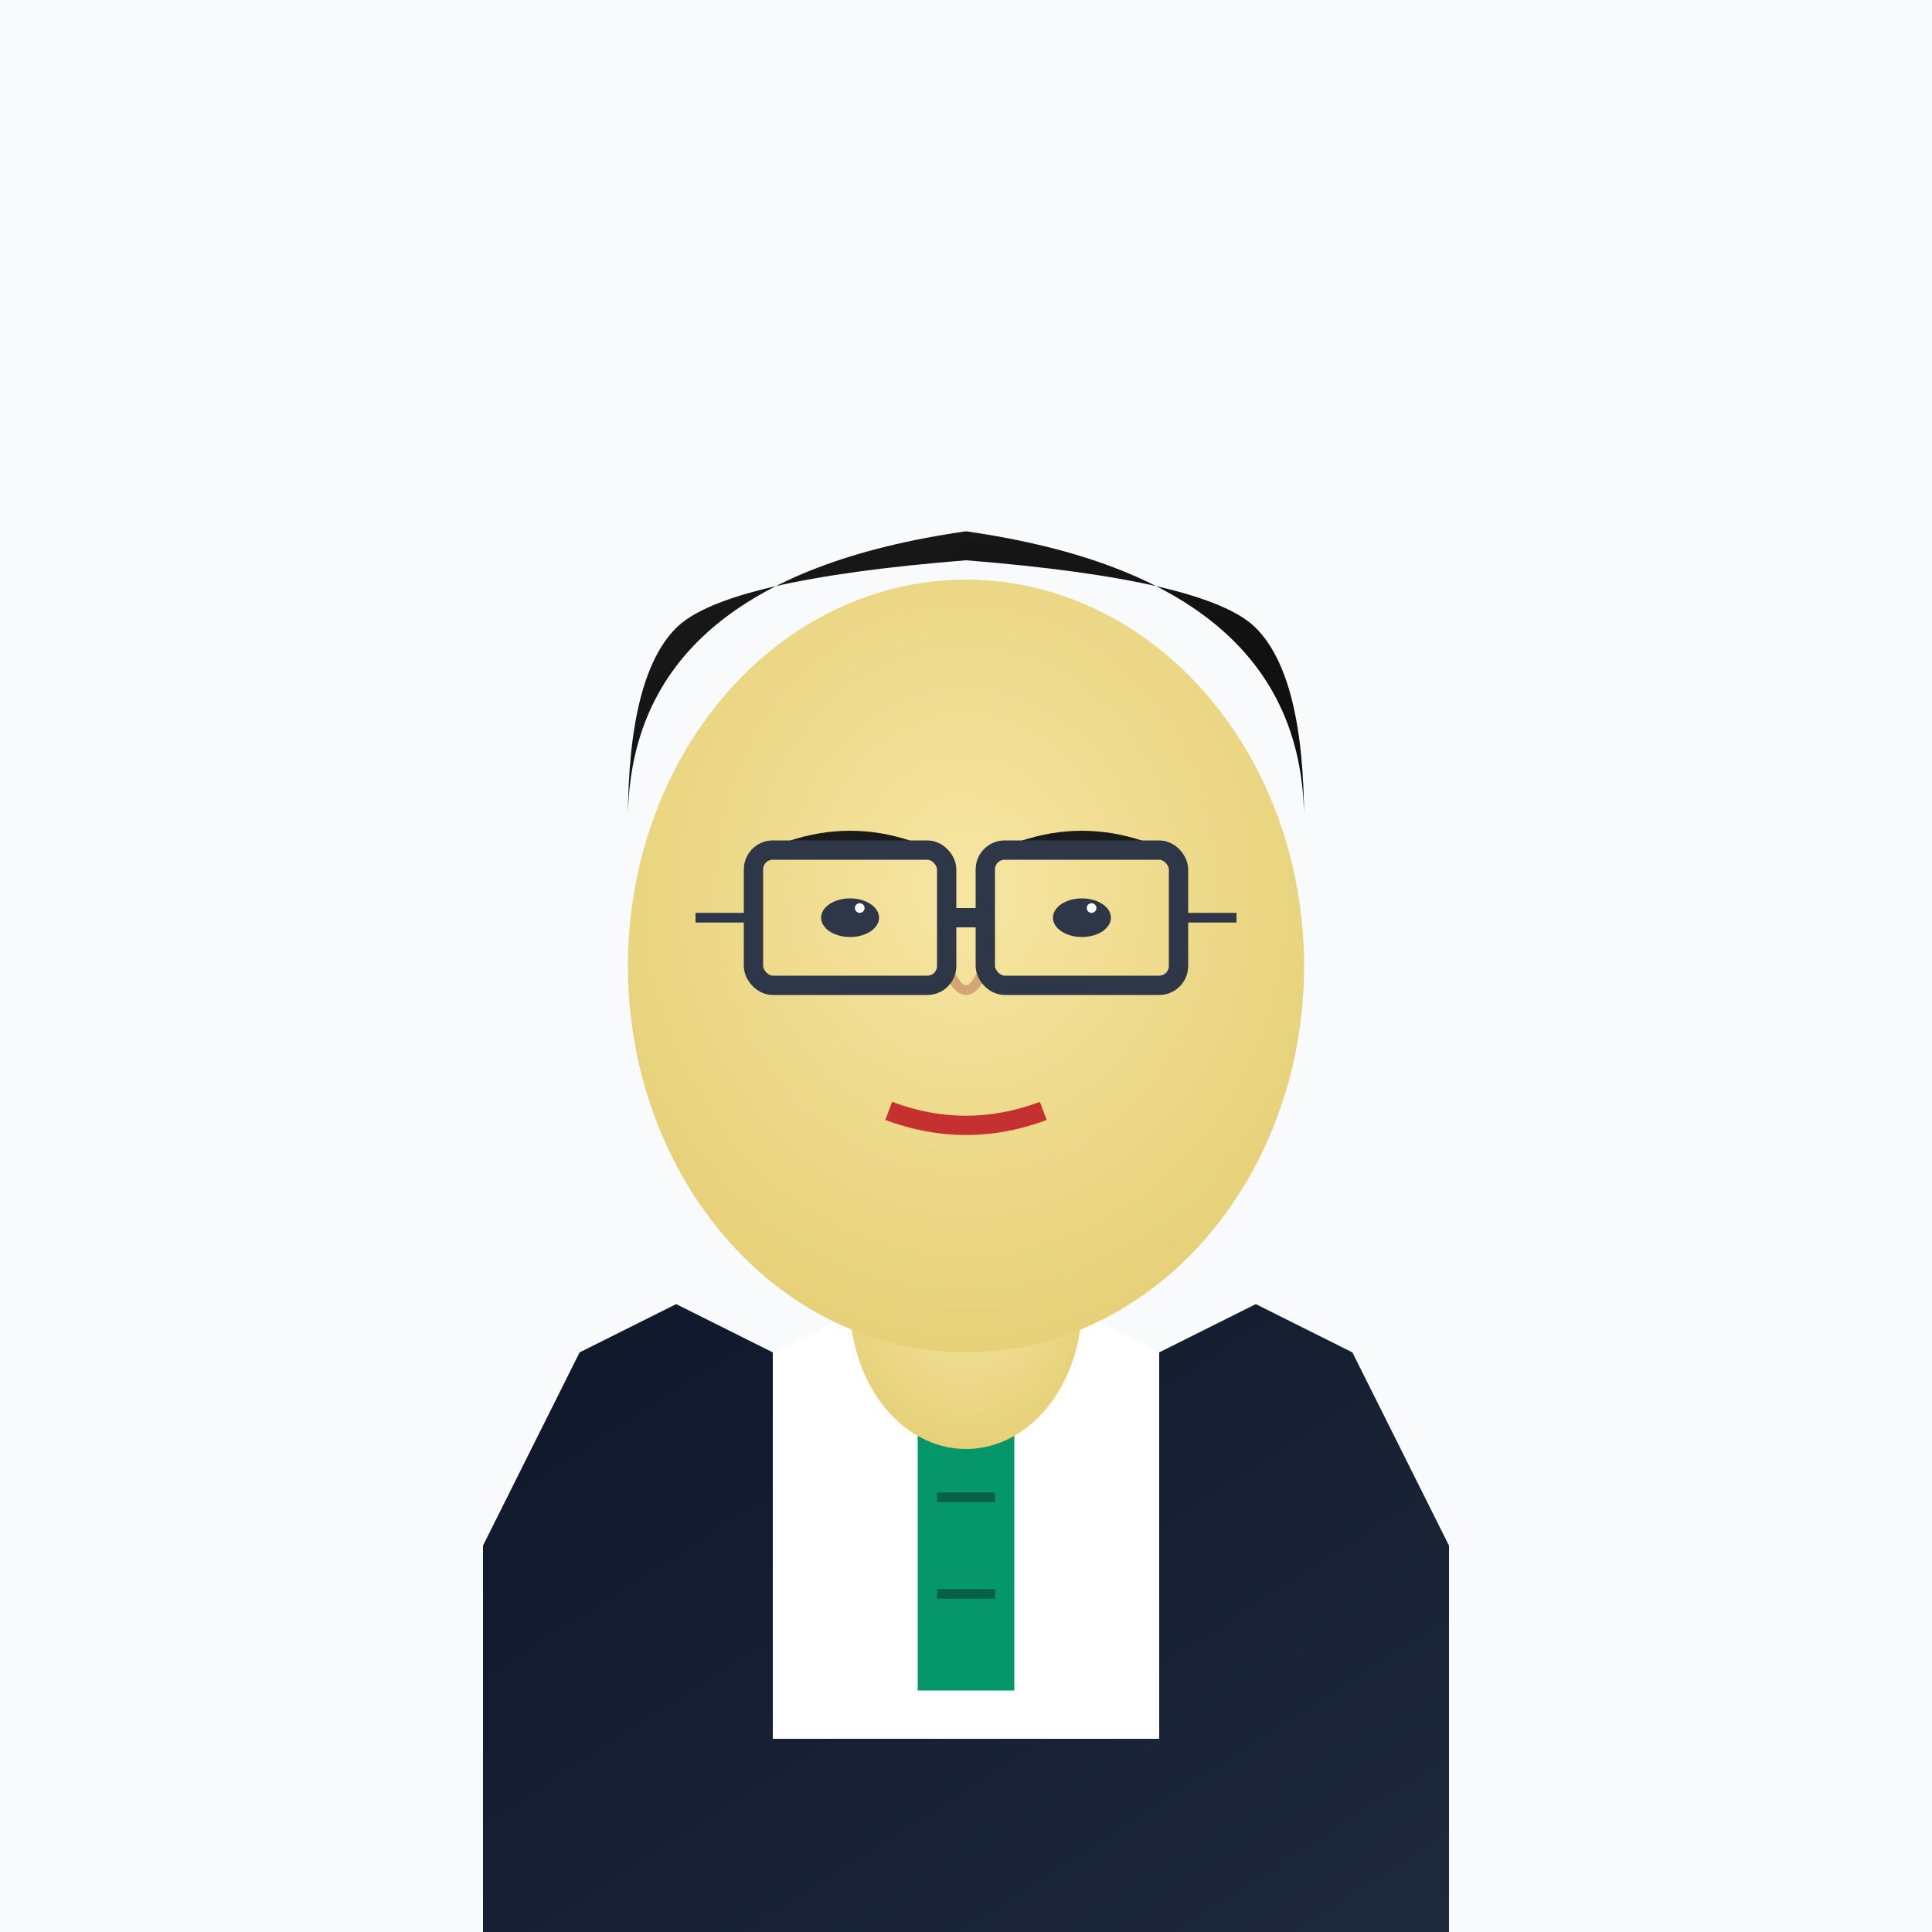 <svg width="200" height="200" viewBox="0 0 200 200" xmlns="http://www.w3.org/2000/svg">
  <defs>
    <radialGradient id="skinGrad4" cx="50%" cy="40%" r="60%">
      <stop offset="0%" stop-color="#f7e6a3"/>
      <stop offset="100%" stop-color="#e6d078"/>
    </radialGradient>
    <linearGradient id="hairGrad4" x1="0%" y1="0%" x2="100%" y2="100%">
      <stop offset="0%" stop-color="#1a1a1a"/>
      <stop offset="100%" stop-color="#0d0d0d"/>
    </linearGradient>
    <linearGradient id="suitGrad4" x1="0%" y1="0%" x2="100%" y2="100%">
      <stop offset="0%" stop-color="#0f172a"/>
      <stop offset="100%" stop-color="#1e293b"/>
    </linearGradient>
  </defs>
  
  <!-- Background -->
  <rect width="200" height="200" fill="#f8fafc"/>
  
  <!-- Suit/Blazer -->
  <path d="M50 160 L50 200 L150 200 L150 160 L140 140 L130 135 L120 140 L100 138 L80 140 L70 135 L60 140 Z" fill="url(#suitGrad4)"/>
  
  <!-- Shirt -->
  <path d="M80 140 L80 180 L120 180 L120 140 L110 135 L100 138 L90 135 Z" fill="#ffffff"/>
  
  <!-- Tie -->
  <path d="M95 140 L95 175 L105 175 L105 140 L100 135 Z" fill="#059669"/>
  <path d="M97 145 L103 145" stroke="#065f46" stroke-width="1"/>
  <path d="M97 155 L103 155" stroke="#065f46" stroke-width="1"/>
  <path d="M97 165 L103 165" stroke="#065f46" stroke-width="1"/>
  
  <!-- Neck -->
  <ellipse cx="100" cy="135" rx="12" ry="15" fill="url(#skinGrad4)"/>
  
  <!-- Face -->
  <ellipse cx="100" cy="100" rx="35" ry="40" fill="url(#skinGrad4)"/>
  
  <!-- Hair -->
  <path d="M65 85 Q65 60 100 55 Q135 60 135 85 Q135 70 130 65 Q125 60 100 58 Q75 60 70 65 Q65 70 65 85 Z" fill="url(#hairGrad4)"/>
  
  <!-- Eyes -->
  <ellipse cx="88" cy="95" rx="3" ry="2" fill="#2d3748"/>
  <ellipse cx="112" cy="95" rx="3" ry="2" fill="#2d3748"/>
  <ellipse cx="89" cy="94" rx="0.5" ry="0.5" fill="#ffffff"/>
  <ellipse cx="113" cy="94" rx="0.5" ry="0.5" fill="#ffffff"/>
  
  <!-- Eyebrows -->
  <path d="M82 88 Q88 86 94 88" stroke="#1a1a1a" stroke-width="2" fill="none"/>
  <path d="M106 88 Q112 86 118 88" stroke="#1a1a1a" stroke-width="2" fill="none"/>
  
  <!-- Nose -->
  <path d="M98 100 Q100 105 102 100" stroke="#d4a574" stroke-width="1" fill="none"/>
  
  <!-- Mouth -->
  <path d="M92 115 Q100 118 108 115" stroke="#c53030" stroke-width="2" fill="none"/>
  
  <!-- Glasses -->
  <rect x="78" y="88" width="20" height="14" rx="2" fill="none" stroke="#2d3748" stroke-width="2"/>
  <rect x="102" y="88" width="20" height="14" rx="2" fill="none" stroke="#2d3748" stroke-width="2"/>
  <path d="M98 95 L102 95" stroke="#2d3748" stroke-width="2"/>
  <path d="M78 95 L72 95" stroke="#2d3748" stroke-width="1"/>
  <path d="M122 95 L128 95" stroke="#2d3748" stroke-width="1"/>
</svg>